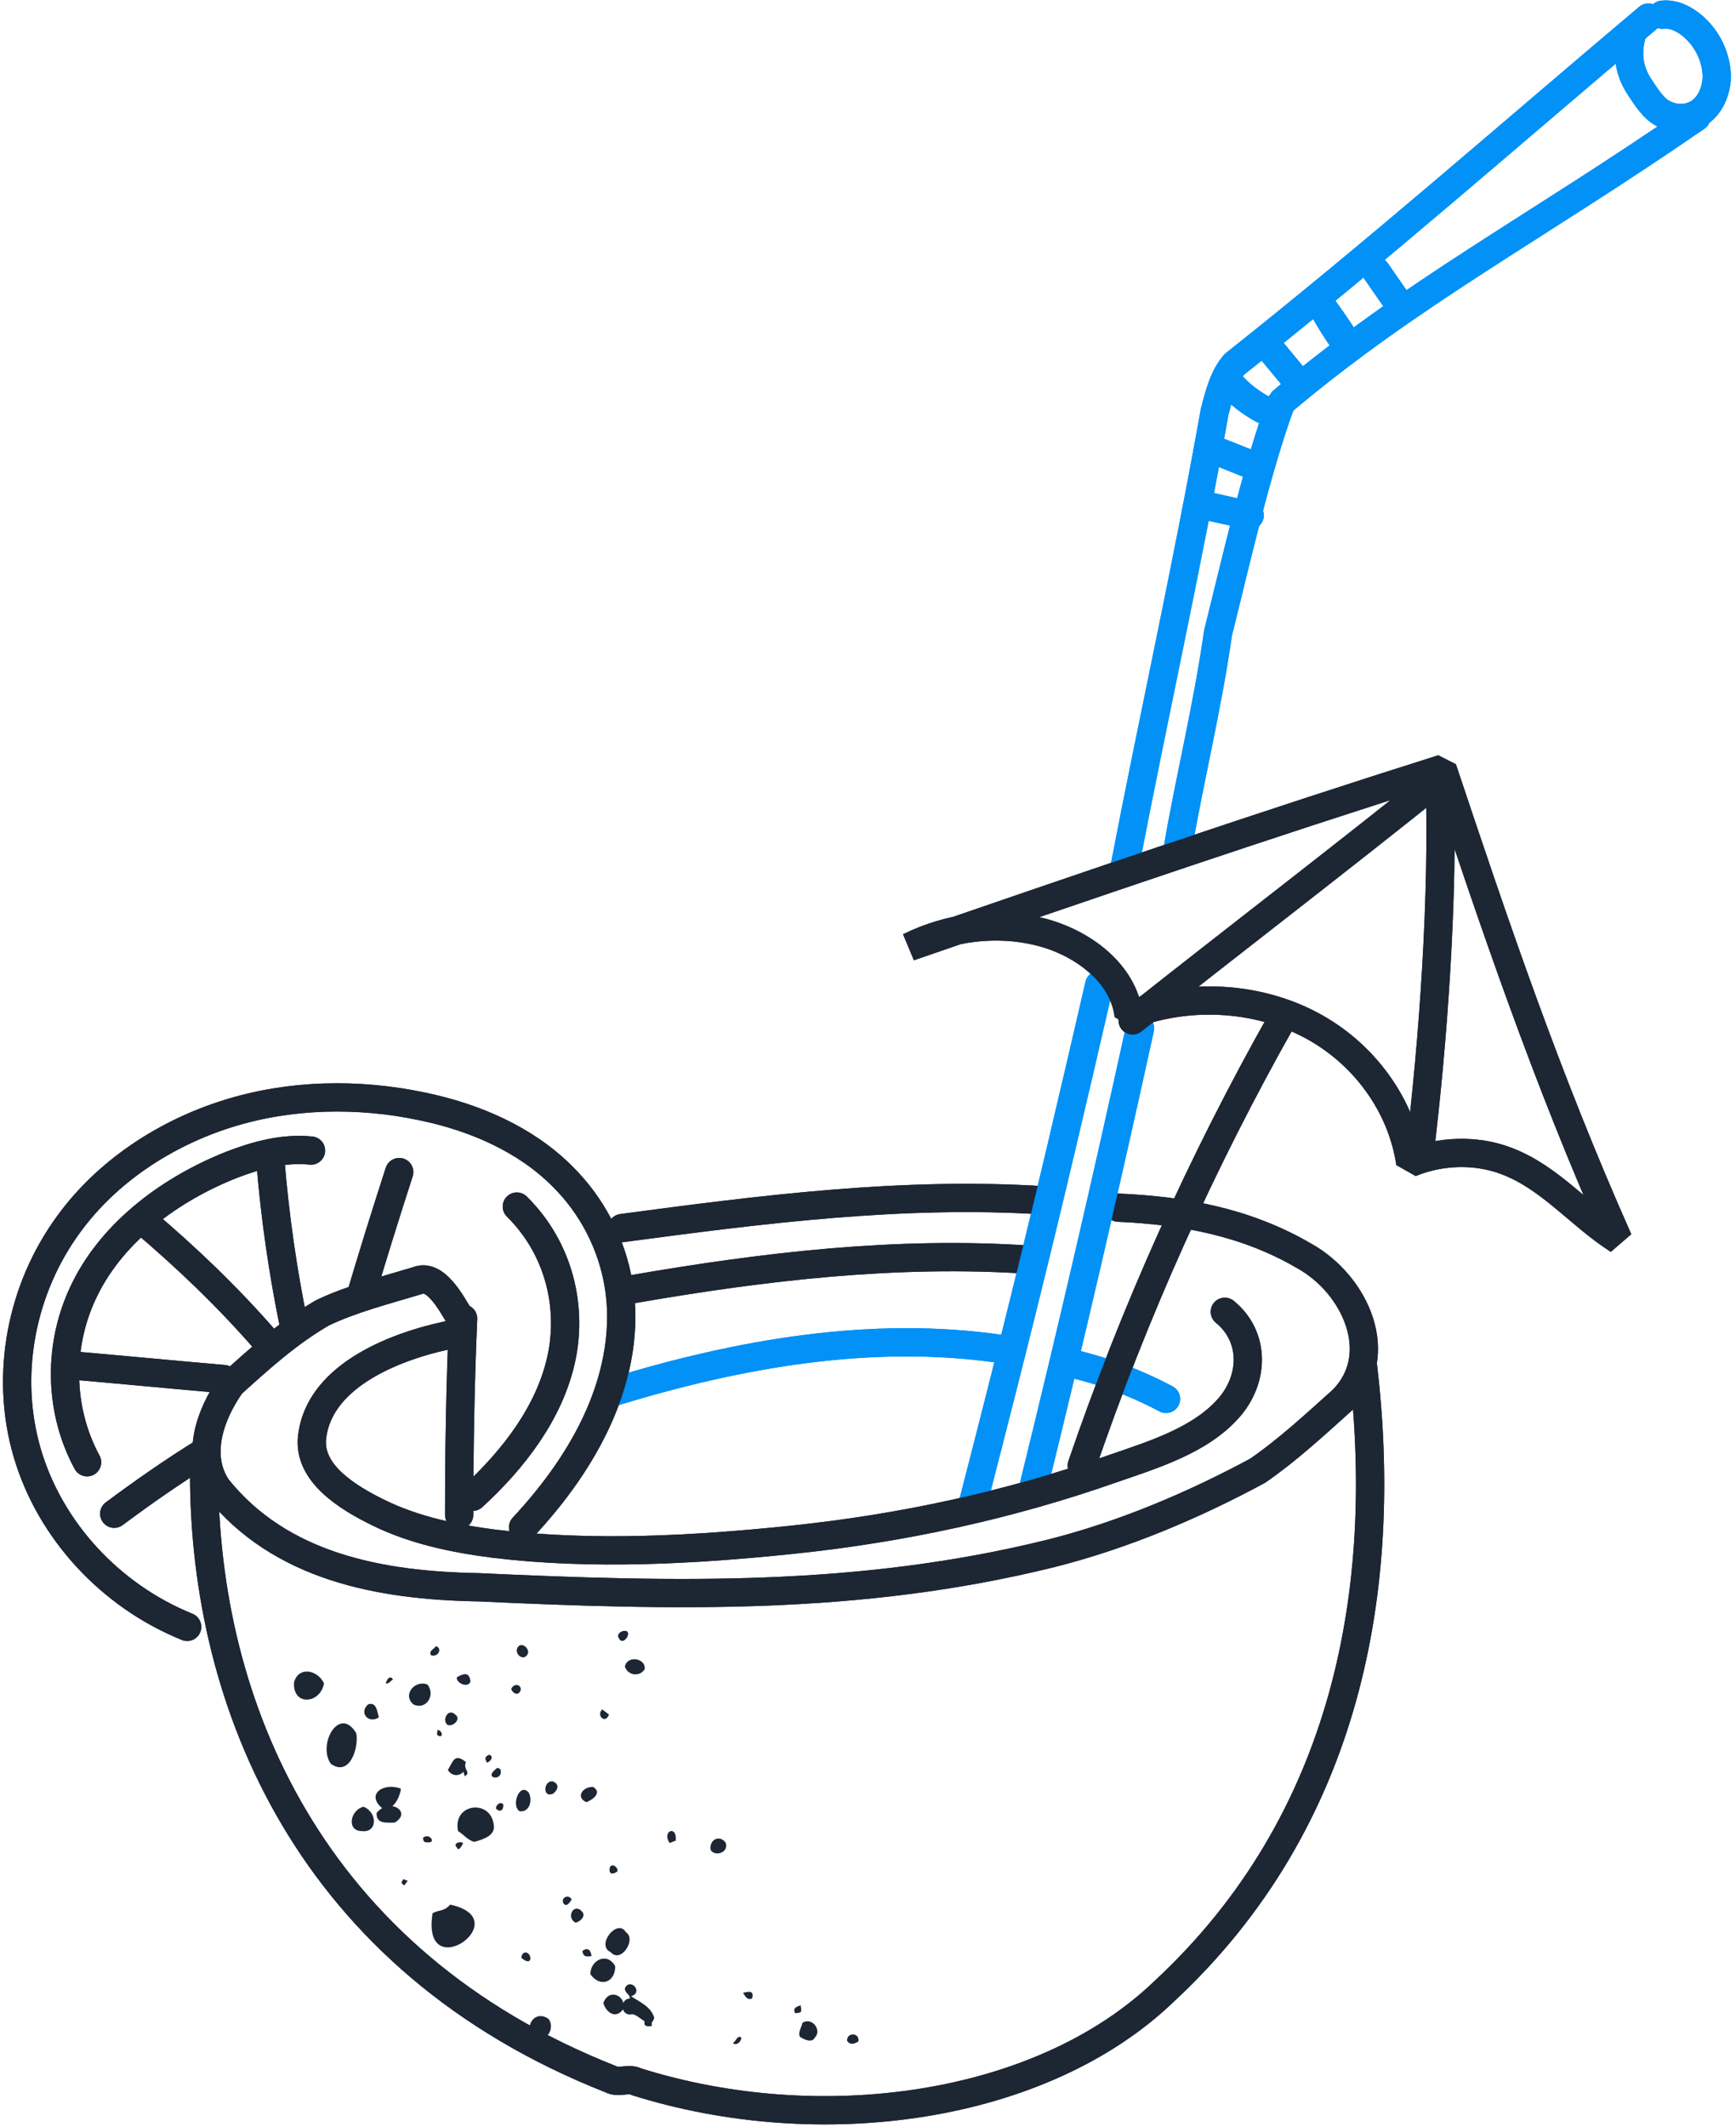 <?xml version="1.0" encoding="UTF-8"?>
<svg width="307px" height="376px" viewBox="0 0 307 376" version="1.1" xmlns="http://www.w3.org/2000/svg" xmlns:xlink="http://www.w3.org/1999/xlink">
    <title>coconut</title>
    <g id="icons-and-illustrations" stroke="none" stroke-width="1" fill="none" fill-rule="evenodd">
        <g id="coconut" transform="translate(3, 2)">
            <g id="Vrstva_3" transform="translate(48, 286)" fill="#1D2633" fill-rule="nonzero">
                <g id="Group">
                    <path d="M7.5,23.8 C5.1,20.4 9,13.4 12,18.4 C12.5,21 10.8,26.2 7.5,23.8 Z" id="Path"></path>
                    <path d="M30,35.7 C29,30.8 35.7,30 36.3,34.5 C36.7,36.4 34.7,37.1 32.9,37.6 C31.8,37.4 31,36.3 30,35.7 Z" id="Path"></path>
                    <path d="M28.6,48.7 C40.7,51.3 23.4,63.4 25.5,50.2 C26.7,49.6 27.6,49.9 28.6,48.7 Z" id="Path"></path>
                    <path d="M6.3,9.6 C5.6,13.3 0.7,13.6 1,9.4 C1.8,6.5 5.2,7.2 6.3,9.6 Z" id="Path"></path>
                    <path d="M13.3,31.4 C15.8,32.4 15.8,36.1 12.9,35.7 C10.2,35.6 11,31.9 13.3,31.4 Z" id="Path"></path>
                    <path d="M19.9,28.2 C19.7,29.8 18.6,31.9 16.9,31.9 C13.4,29.3 16.8,27 19.9,28.2 Z" id="Path"></path>
                    <path d="M43.9,72.5 C41.2,71.1 43.3,67 46,68.9 C47.1,70.3 46,72.8 43.9,72.5 Z" id="Path"></path>
                    <path d="M53.4,61 C53.4,58.5 56.4,57 57.8,59.6 C57.8,62.5 55.1,63.4 53.4,61 Z" id="Path"></path>
                    <path d="M24.6,9.8 C26.1,11.7 24.3,14.4 22.1,13.3 C20.1,11.6 22.4,8.9 24.6,9.8 Z" id="Path"></path>
                    <path d="M59.5,63.5 C60.4,61.5 62.9,64.2 60.6,64.9 C62.1,65.9 64.1,66.7 64.7,68.7 C64,71.3 61.9,67.8 60.6,68.1 C58.7,68.4 58.6,65.3 60.4,65.3 C60.4,64.5 59.5,64.4 59.5,63.5 Z" id="Path"></path>
                    <path d="M57,57.1 C54.3,55.9 58.2,51 59.7,53.6 C61.6,54.8 58.8,59.2 57,57.1 Z" id="Path"></path>
                    <path d="M55.7,66.1 C56.7,63.3 59.9,64.9 59.2,67.2 C57.8,69.1 56.1,67.6 55.7,66.1 Z" id="Path"></path>
                    <path d="M40.9,32.2 C39.3,31.2 40.9,27 42.5,28.9 C43.2,30.2 42.7,32.4 40.9,32.2 Z" id="Path"></path>
                    <path d="M31.4,23.5 C30.8,24.8 32.4,25.3 31.2,26 C31.1,25.7 31,25.5 31,25.2 C30.1,26.1 28.9,26 28.2,24.9 C29.1,23.5 29.3,21.8 31.4,23.5 Z" id="Path"></path>
                    <path d="M16,15.6 C14.2,16.8 12.4,14.8 14.1,13.3 C15.6,12.8 15.7,14.6 16,15.6 Z" id="Path"></path>
                    <path d="M53.9,27.9 C55.5,28.9 53.9,30.1 52.7,30.6 C50.7,29.7 52.1,27.8 53.9,27.9 Z" id="Path"></path>
                    <path d="M93.1,72.2 C92.6,73.2 91.3,72.6 90.5,72.1 C90,71.4 90.8,70.3 90.9,69.6 C92.6,68.5 94.4,70.9 93.1,72.2 Z" id="Path"></path>
                    <path d="M46.8,29.1 C44.9,29.9 45.1,26.8 46.7,26.9 C48.1,27.4 47.6,28.5 46.8,29.1 Z" id="Path"></path>
                    <path d="M29.5,15.1 C30.7,15.9 29,17.4 28.1,16.9 C27.1,16 28.3,13.9 29.5,15.1 Z" id="Path"></path>
                    <path d="M42.4,4.2 C41.8,5.9 39.9,4.5 40.5,3.3 C41.1,2.2 42.5,3.2 42.4,4.2 Z" id="Path"></path>
                    <path d="M50.8,51.9 C49,51 50.5,48.2 52,50 C52.6,50.8 51.6,51.7 50.8,51.9 Z" id="Path"></path>
                    <path d="M77.3,37.7 C78,39.4 75.6,40.3 74.7,39.1 C74.3,37.4 76.1,36.2 77.3,37.7 Z" id="Path"></path>
                    <path d="M32.2,9.3 C31.7,10.5 29.6,9.5 29.8,8.5 C30.9,7.9 32,7.4 32.2,9.3 Z" id="Path"></path>
                    <path d="M37.5,24.8 C38.1,26.9 34.6,26.5 36.5,24.9 C36.9,24.5 37,24.4 37.5,24.8 Z" id="Path"></path>
                    <path d="M68.5,37.4 C68.1,37.5 67.8,37.7 67.4,37.8 C66,35.6 68.8,34.6 68.5,37.4 Z" id="Path"></path>
                    <path d="M39.4,10.6 C39.7,9.8 40.8,9.5 41.1,10.5 C41.1,11.5 40,11.9 39.4,10.6 Z" id="Path"></path>
                    <path d="M25.2,4.6 C24.8,3.8 25.7,3.6 26.1,3 C27.4,3.5 26.3,5.1 25.2,4.6 Z" id="Path"></path>
                    <path d="M56.7,15.1 C56,16.9 54.4,15.2 55.5,14.2 C55.9,14.5 56.3,14.8 56.7,15.1 Z" id="Path"></path>
                    <path d="M100.8,72.9 C100.1,73.3 99.4,73.6 98.8,72.8 C98.7,71.2 101.1,71.3 100.8,72.9 Z" id="Path"></path>
                    <path d="M23.8,36.9 C24.9,35.9 26.2,37.8 24.7,37.7 C24.1,37.7 23.9,37.7 23.8,36.9 Z" id="Path"></path>
                    <path d="M36.7,31.7 C36.7,31 37.6,30.4 38,31 C38.1,32 37.4,32.5 36.7,31.7 Z" id="Path"></path>
                    <path d="M59.5,6.6 C60,4.5 63.3,5.2 63,7.1 C62.1,8.5 60,8.2 59.5,6.6 Z" id="Path"></path>
                    <path d="M15.6,32.5 C17.8,29.7 22,32.3 18.8,34.2 C17.4,34.2 15.5,34.5 15.6,32.5 Z" id="Path"></path>
                    <path d="M30.9,37.8 C30.7,38.3 30.1,39.4 29.8,38.6 C29.1,38 30.1,37.4 30.9,37.8 Z" id="Path"></path>
                    <path d="M41.2,58.1 C41.3,56.8 42.6,56.9 42.8,58.1 C42.8,59.2 41.7,58.6 41.2,58.1 Z" id="Path"></path>
                    <path d="M35.5,22.2 C36.4,22.5 35.8,23.4 35.1,23.6 C34.7,22.8 34.7,22.6 35.5,22.2 Z" id="Path"></path>
                    <path d="M59.9,0.4 C60.6,1 59.1,2.9 58.5,1.7 C57.8,0.9 59.1,-5.55111512e-17 59.9,0.4 Z" id="Path"></path>
                    <path d="M64.2,70.2 C63.4,70.2 62.8,70.3 63,69.3 C63.8,68.7 64.5,69.4 64.2,70.2 Z" id="Path"></path>
                    <path d="M53.6,57.8 C52.5,58 52.1,57.8 52,56.9 C52.9,56.2 53.5,56.7 53.6,57.8 Z" id="Path"></path>
                    <path d="M58.2,42.8 C57.6,43.3 56.7,43.5 56.8,42.4 C56.9,41.2 58.3,41.9 58.2,42.8 Z" id="Path"></path>
                    <path d="M50.1,47.8 C49.8,48.3 49.1,49.3 48.6,48.4 C48.2,47.4 49.6,46.8 50.1,47.8 Z" id="Path"></path>
                    <path d="M82,65.3 C81.2,65.6 80.9,65.1 80.4,64.3 C81.5,64 82.4,63.9 82,65.3 Z" id="Path"></path>
                    <path d="M78.6,73.2 C79.2,72.8 79.4,71.7 80.1,72.2 C80.1,72.9 79.3,73.7 78.6,73.2 Z" id="Path"></path>
                    <path d="M90.6,66.5 C90.8,67.8 90.8,67.8 89.6,67.9 C89.2,67 89.7,66.8 90.6,66.5 Z" id="Path"></path>
                    <path d="M20.3,44.2 C20.6,44.3 20.8,44.4 21.1,44.5 C20.9,44.8 20.7,45 20.5,45.3 C19.9,44.9 19.9,44.9 20.3,44.2 Z" id="Path"></path>
                    <path d="M18.5,8.9 C18,9.2 17.8,9.7 17.2,9.6 C17.4,9 17.9,8 18.5,8.9 Z" id="Path"></path>
                    <path d="M26.3,18.7 C26.3,18.4 26.3,18.1 26.4,17.8 C27.4,18 27.4,19.5 26.3,18.7 Z" id="Path"></path>
                </g>
            </g>
            <g id="Vrstva_5" stroke-linecap="round" stroke-linejoin="bevel" stroke-width="5">
                <path d="M285.5,4.4 C284.1,9.8 286.7,13 287.7,14.5 C288.4,15.6 289.2,16.6 290.1,17.4 C292.2,19.1 295.1,19.3 297.2,18.1 C299.3,16.9 300.5,14.3 300.6,11.7 C300.6,9 299.6,6.3 297.9,4.2 C296.1,2 293.5,0.3 291,0.6" id="Path" stroke="#0191F7"></path>
                <path d="M194.8,211.5 C206.2,212 217.3,214 227.6,220 C236.8,225.1 242.3,237.6 234.4,245.5 C229.4,250 224.5,254.5 219.4,258 C208.1,264.1 195.6,269.4 182.9,272.6 C149,281 116.4,280.2 81.6,278.6 C64.2,278.3 46.6,275 35.4,261 C31.6,255.3 34.1,248.1 37.9,242.7 C42.9,238.2 47.8,233.7 54,230.1 C59.2,227.6 65.5,226 70.8,224.4 C73.9,223.1 76.6,227.9 78.5,231.2" id="Path" stroke="#1D2633"></path>
                <path d="M107,215.1 C131.7,211.8 156.7,208.6 181.6,210.2" id="Path" stroke="#1D2633"></path>
                <path d="M78.9,231.1 C78.4,242.6 78.2,254.2 78.2,265.8" id="Path" stroke="#1D2633"></path>
                <path d="M33.1,258.5 C33.1,299.2 51.7,344.6 105.1,365.6 C106.3,366.3 108.3,365.3 109.5,366 C142.2,376.3 181.2,370.8 202.8,350.1 C235.4,319.9 242.7,278.6 238,239.2" id="Path" stroke="#1D2633"></path>
                <path d="M185.5,238.8 C191.8,240.2 197.8,242.4 203.2,245.3" id="Path" stroke="#0191F7"></path>
                <path d="M105.7,244 C127.7,237.3 151.2,233.1 174.2,236.5" id="Path" stroke="#0191F7"></path>
                <path d="M89.5,268 C95,262.1 99.8,255.5 103,248.2 C106.2,240.9 107.7,232.8 106.4,225.1 C105.2,217.9 101.7,211.1 96.4,205.9 C89.9,199.4 80.9,195.5 71.7,193.6 C60.4,191.2 48.3,191.4 37.2,194.9 C26.1,198.4 16,205.1 9.3,214.2 C0.7,225.8 -2.2,241.1 1.8,254.8 C5.8,268.5 16.5,280.1 30.1,285.6" id="Path" stroke="#1D2633"></path>
                <path d="M12.4,256.5 C7.3,247.1 7.2,235.4 12.1,225.7 C17.1,215.7 27.1,208.2 38,203.9 C42.4,202.2 47.2,200.9 52,201.4" id="Path" stroke="#1D2633"></path>
                <path d="M88.4,211.3 C96,218.8 98.3,229.3 96.2,238.5 C94.1,247.7 88,255.8 80.6,262.6" id="Path" stroke="#1D2633"></path>
                <path d="M44.8,203 C45.6,212.9 47,222.7 49,232.4" id="Path" stroke="#1D2633"></path>
                <path d="M22.3,213.8 C30.1,220.4 37.4,227.4 44,235" id="Path" stroke="#1D2633"></path>
                <path d="M8.8,239.3 C18.1,240.1 27.4,241 36.6,241.8" id="Path" stroke="#1D2633"></path>
                <path d="M17.2,265.6 C22.3,261.8 27.6,258.1 33.1,254.7" id="Path" stroke="#1D2633"></path>
                <path d="M179.1,220.7 C155.6,219.1 132,221.9 108.9,225.9" id="Path" stroke="#1D2633"></path>
                <path d="M67.6,205.2 C65.2,212.6 62.9,220 60.7,227.4" id="Path" stroke="#1D2633"></path>
                <path d="M195.8,151.7 C200.9,125.1 206.9,98.4 211.8,70.8 C212.6,67.7 213.4,64.6 215.3,62.4 C241.4,41.7 264.4,21.4 288.5,1.1" id="Path" stroke="#0191F7"></path>
                <path d="M169.2,263.2 C175.3,239.6 181.2,216 186.7,192.3 C188.3,185.6 189.8,178.9 191.4,172.1" id="Path" stroke="#0191F7"></path>
                <path d="M205.3,147.9 C207.4,135.6 210.5,123.2 212.4,109.9 C215.5,97.5 219.3,80.6 223.6,69.1 C246.6,49.7 268.3,38.5 297,18.7" id="Path" stroke="#0191F7"></path>
                <path d="M179.9,260.3 C186.5,233.5 192.7,206.7 198.6,179.8" id="Path" stroke="#0191F7"></path>
                <path d="M77.9,233.7 C67.6,235.6 53.5,240.9 52.2,252 C51.4,258.4 58.4,262.7 63.9,265.4 C70.2,268.5 77.3,270 84.4,270.9 C101.7,273 119.8,272 137.1,270.2 C156.4,268.2 175.4,264.1 193.6,257.7 C200.8,255.2 209.2,252.7 214.3,246.9 C218.8,241.8 219,234.3 213.6,229.9" id="Path" stroke="#1D2633"></path>
                <path d="M188.3,257.1 C197.6,229.9 209.5,203.4 223.8,178.1" id="Path" stroke="#1D2633"></path>
                <path d="M283.2,217.2 C276.3,212.8 271.1,206.1 263.3,203.2 C258,201.2 251.7,201.4 246.4,203.6 C244.9,193.4 238.2,184.1 228.6,179.1 C219,174.1 206.9,173.5 196.6,177.5 C195.7,170.1 188.5,164.6 180.8,162.7 C173.1,160.8 164.9,161.9 157.8,165.4 C189.1,154.6 220.4,143.9 252.1,133.9 C261.2,161.1 270.3,188.2 283.2,217.2 Z" id="Path" stroke="#1D2633"></path>
                <path d="M197.3,178.4 C215.6,163.9 234.2,149.7 251.6,135.7 C252.3,156.2 250.5,181.9 248,202.3" id="Path" stroke="#1D2633"></path>
                <path d="M209.2,87.2 C212.1,87.8 215.1,88.5 218,89.1" id="Path" stroke="#0191F7"></path>
                <path d="M212.6,77.9 C214.7,78.7 216.8,79.6 218.9,80.4" id="Path" stroke="#0191F7"></path>
                <path d="M215.1,66.4 C216.8,68.2 218.9,69.7 221.2,70.8" id="Path" stroke="#0191F7"></path>
                <path d="M221.9,60 C223.5,61.9 225.1,63.9 226.7,65.8" id="Path" stroke="#0191F7"></path>
                <path d="M230.9,52.3 C232.1,54.5 233.5,56.7 235,58.8 C235.2,59.1 235.9,59.2 230.9,52.3 Z" id="Path" stroke="#0191F7"></path>
                <path d="M240.4,46 C241.8,48 243.1,49.9 244.5,51.9" id="Path" stroke="#0191F7"></path>
                <path d="M285.5,4.4 C284.1,9.8 286.7,13 287.7,14.5 C288.4,15.6 289.2,16.6 290.1,17.4 C292.2,19.1 295.1,19.3 297.2,18.1 C299.3,16.9 300.5,14.3 300.6,11.7 C300.6,9 299.6,6.3 297.9,4.2 C296.1,2 293.5,0.3 291,0.6" id="Path" stroke="#0191F7"></path>
                <path d="M194.8,211.5 C206.2,212 217.3,214 227.6,220 C236.8,225.1 242.3,237.6 234.4,245.5 C229.4,250 224.5,254.5 219.4,258 C208.1,264.1 195.6,269.4 182.9,272.6 C149,281 116.4,280.2 81.6,278.6 C64.2,278.3 46.6,275 35.4,261 C31.6,255.3 34.1,248.1 37.9,242.7 C42.9,238.2 47.8,233.7 54,230.1 C59.2,227.6 65.5,226 70.8,224.4 C73.9,223.1 76.6,227.9 78.5,231.2" id="Path" stroke="#1D2633"></path>
                <path d="M107,215.1 C131.7,211.8 156.7,208.6 181.6,210.2" id="Path" stroke="#1D2633"></path>
                <path d="M78.9,231.1 C78.4,242.6 78.2,254.2 78.2,265.8" id="Path" stroke="#1D2633"></path>
                <path d="M33.1,258.5 C33.1,299.2 51.7,344.6 105.1,365.6 C106.3,366.3 108.3,365.3 109.5,366 C142.2,376.3 181.2,370.8 202.8,350.1 C235.4,319.9 242.7,278.6 238,239.2" id="Path" stroke="#1D2633"></path>
                <path d="M185.5,238.8 C191.8,240.2 197.8,242.4 203.2,245.3" id="Path" stroke="#0191F7"></path>
                <path d="M105.7,244 C127.7,237.3 151.2,233.1 174.2,236.5" id="Path" stroke="#0191F7"></path>
                <path d="M89.5,268 C95,262.1 99.8,255.5 103,248.2 C106.2,240.9 107.7,232.8 106.4,225.1 C105.2,217.9 101.7,211.1 96.4,205.9 C89.9,199.4 80.9,195.5 71.7,193.6 C60.4,191.2 48.3,191.4 37.2,194.9 C26.1,198.4 16,205.1 9.3,214.2 C0.7,225.8 -2.2,241.1 1.8,254.8 C5.8,268.5 16.5,280.1 30.1,285.6" id="Path" stroke="#1D2633"></path>
                <path d="M12.4,256.5 C7.3,247.1 7.2,235.4 12.1,225.7 C17.1,215.7 27.1,208.2 38,203.9 C42.4,202.2 47.2,200.9 52,201.4" id="Path" stroke="#1D2633"></path>
                <path d="M88.4,211.3 C96,218.8 98.3,229.3 96.2,238.5 C94.1,247.7 88,255.8 80.6,262.6" id="Path" stroke="#1D2633"></path>
                <path d="M44.8,203 C45.6,212.9 47,222.7 49,232.4" id="Path" stroke="#1D2633"></path>
                <path d="M22.3,213.8 C30.1,220.4 37.4,227.4 44,235" id="Path" stroke="#1D2633"></path>
                <path d="M8.8,239.3 C18.1,240.1 27.4,241 36.6,241.8" id="Path" stroke="#1D2633"></path>
                <path d="M17.2,265.6 C22.3,261.8 27.6,258.1 33.1,254.7" id="Path" stroke="#1D2633"></path>
                <path d="M179.1,220.7 C155.6,219.1 132,221.9 108.9,225.9" id="Path" stroke="#1D2633"></path>
                <path d="M67.6,205.2 C65.2,212.6 62.9,220 60.7,227.4" id="Path" stroke="#1D2633"></path>
                <path d="M195.8,151.7 C200.9,125.1 206.9,98.4 211.8,70.8 C212.6,67.7 213.4,64.6 215.3,62.4 C241.4,41.7 264.4,21.4 288.5,1.1" id="Path" stroke="#0191F7"></path>
                <path d="M169.2,263.2 C175.3,239.6 181.2,216 186.7,192.3 C188.3,185.6 189.8,178.9 191.4,172.1" id="Path" stroke="#0191F7"></path>
                <path d="M205.3,147.9 C207.4,135.6 210.5,123.2 212.4,109.9 C215.5,97.5 219.3,80.6 223.6,69.1 C246.6,49.7 268.3,38.5 297,18.7" id="Path" stroke="#0191F7"></path>
                <path d="M179.9,260.3 C186.5,233.5 192.7,206.7 198.6,179.8" id="Path" stroke="#0191F7"></path>
                <path d="M77.9,233.7 C67.6,235.6 53.5,240.9 52.2,252 C51.4,258.4 58.4,262.7 63.9,265.4 C70.2,268.5 77.3,270 84.4,270.9 C101.7,273 119.8,272 137.1,270.2 C156.4,268.2 175.4,264.1 193.6,257.7 C200.8,255.2 209.2,252.7 214.3,246.9 C218.8,241.8 219,234.3 213.6,229.9" id="Path" stroke="#1D2633"></path>
                <path d="M188.3,257.1 C197.6,229.9 209.5,203.4 223.8,178.1" id="Path" stroke="#1D2633"></path>
                <path d="M283.2,217.2 C276.3,212.8 271.1,206.1 263.3,203.2 C258,201.2 251.7,201.4 246.4,203.6 C244.9,193.4 238.2,184.1 228.6,179.1 C219,174.1 206.9,173.5 196.6,177.5 C195.7,170.1 188.5,164.6 180.8,162.7 C173.1,160.8 164.9,161.9 157.8,165.4 C189.1,154.6 220.4,143.9 252.1,133.9 C261.2,161.1 270.3,188.2 283.2,217.2 Z" id="Path" stroke="#1D2633"></path>
                <path d="M197.3,178.4 C215.6,163.9 234.2,149.7 251.6,135.7 C252.3,156.2 250.5,181.9 248,202.3" id="Path" stroke="#1D2633"></path>
                <path d="M209.2,87.2 C212.1,87.8 215.1,88.5 218,89.1" id="Path" stroke="#0191F7"></path>
                <path d="M212.6,77.9 C214.7,78.7 216.8,79.6 218.9,80.4" id="Path" stroke="#0191F7"></path>
                <path d="M215.1,66.4 C216.8,68.2 218.9,69.7 221.2,70.8" id="Path" stroke="#0191F7"></path>
                <path d="M221.9,60 C223.5,61.9 225.1,63.9 226.7,65.8" id="Path" stroke="#0191F7"></path>
                <path d="M230.9,52.3 C232.1,54.5 233.5,56.7 235,58.8 C235.2,59.1 235.9,59.2 230.9,52.3 Z" id="Path" stroke="#0191F7"></path>
                <path d="M240.4,46 C241.8,48 243.1,49.9 244.5,51.9" id="Path" stroke="#0191F7"></path>
            </g>
        </g>
    </g>
</svg>